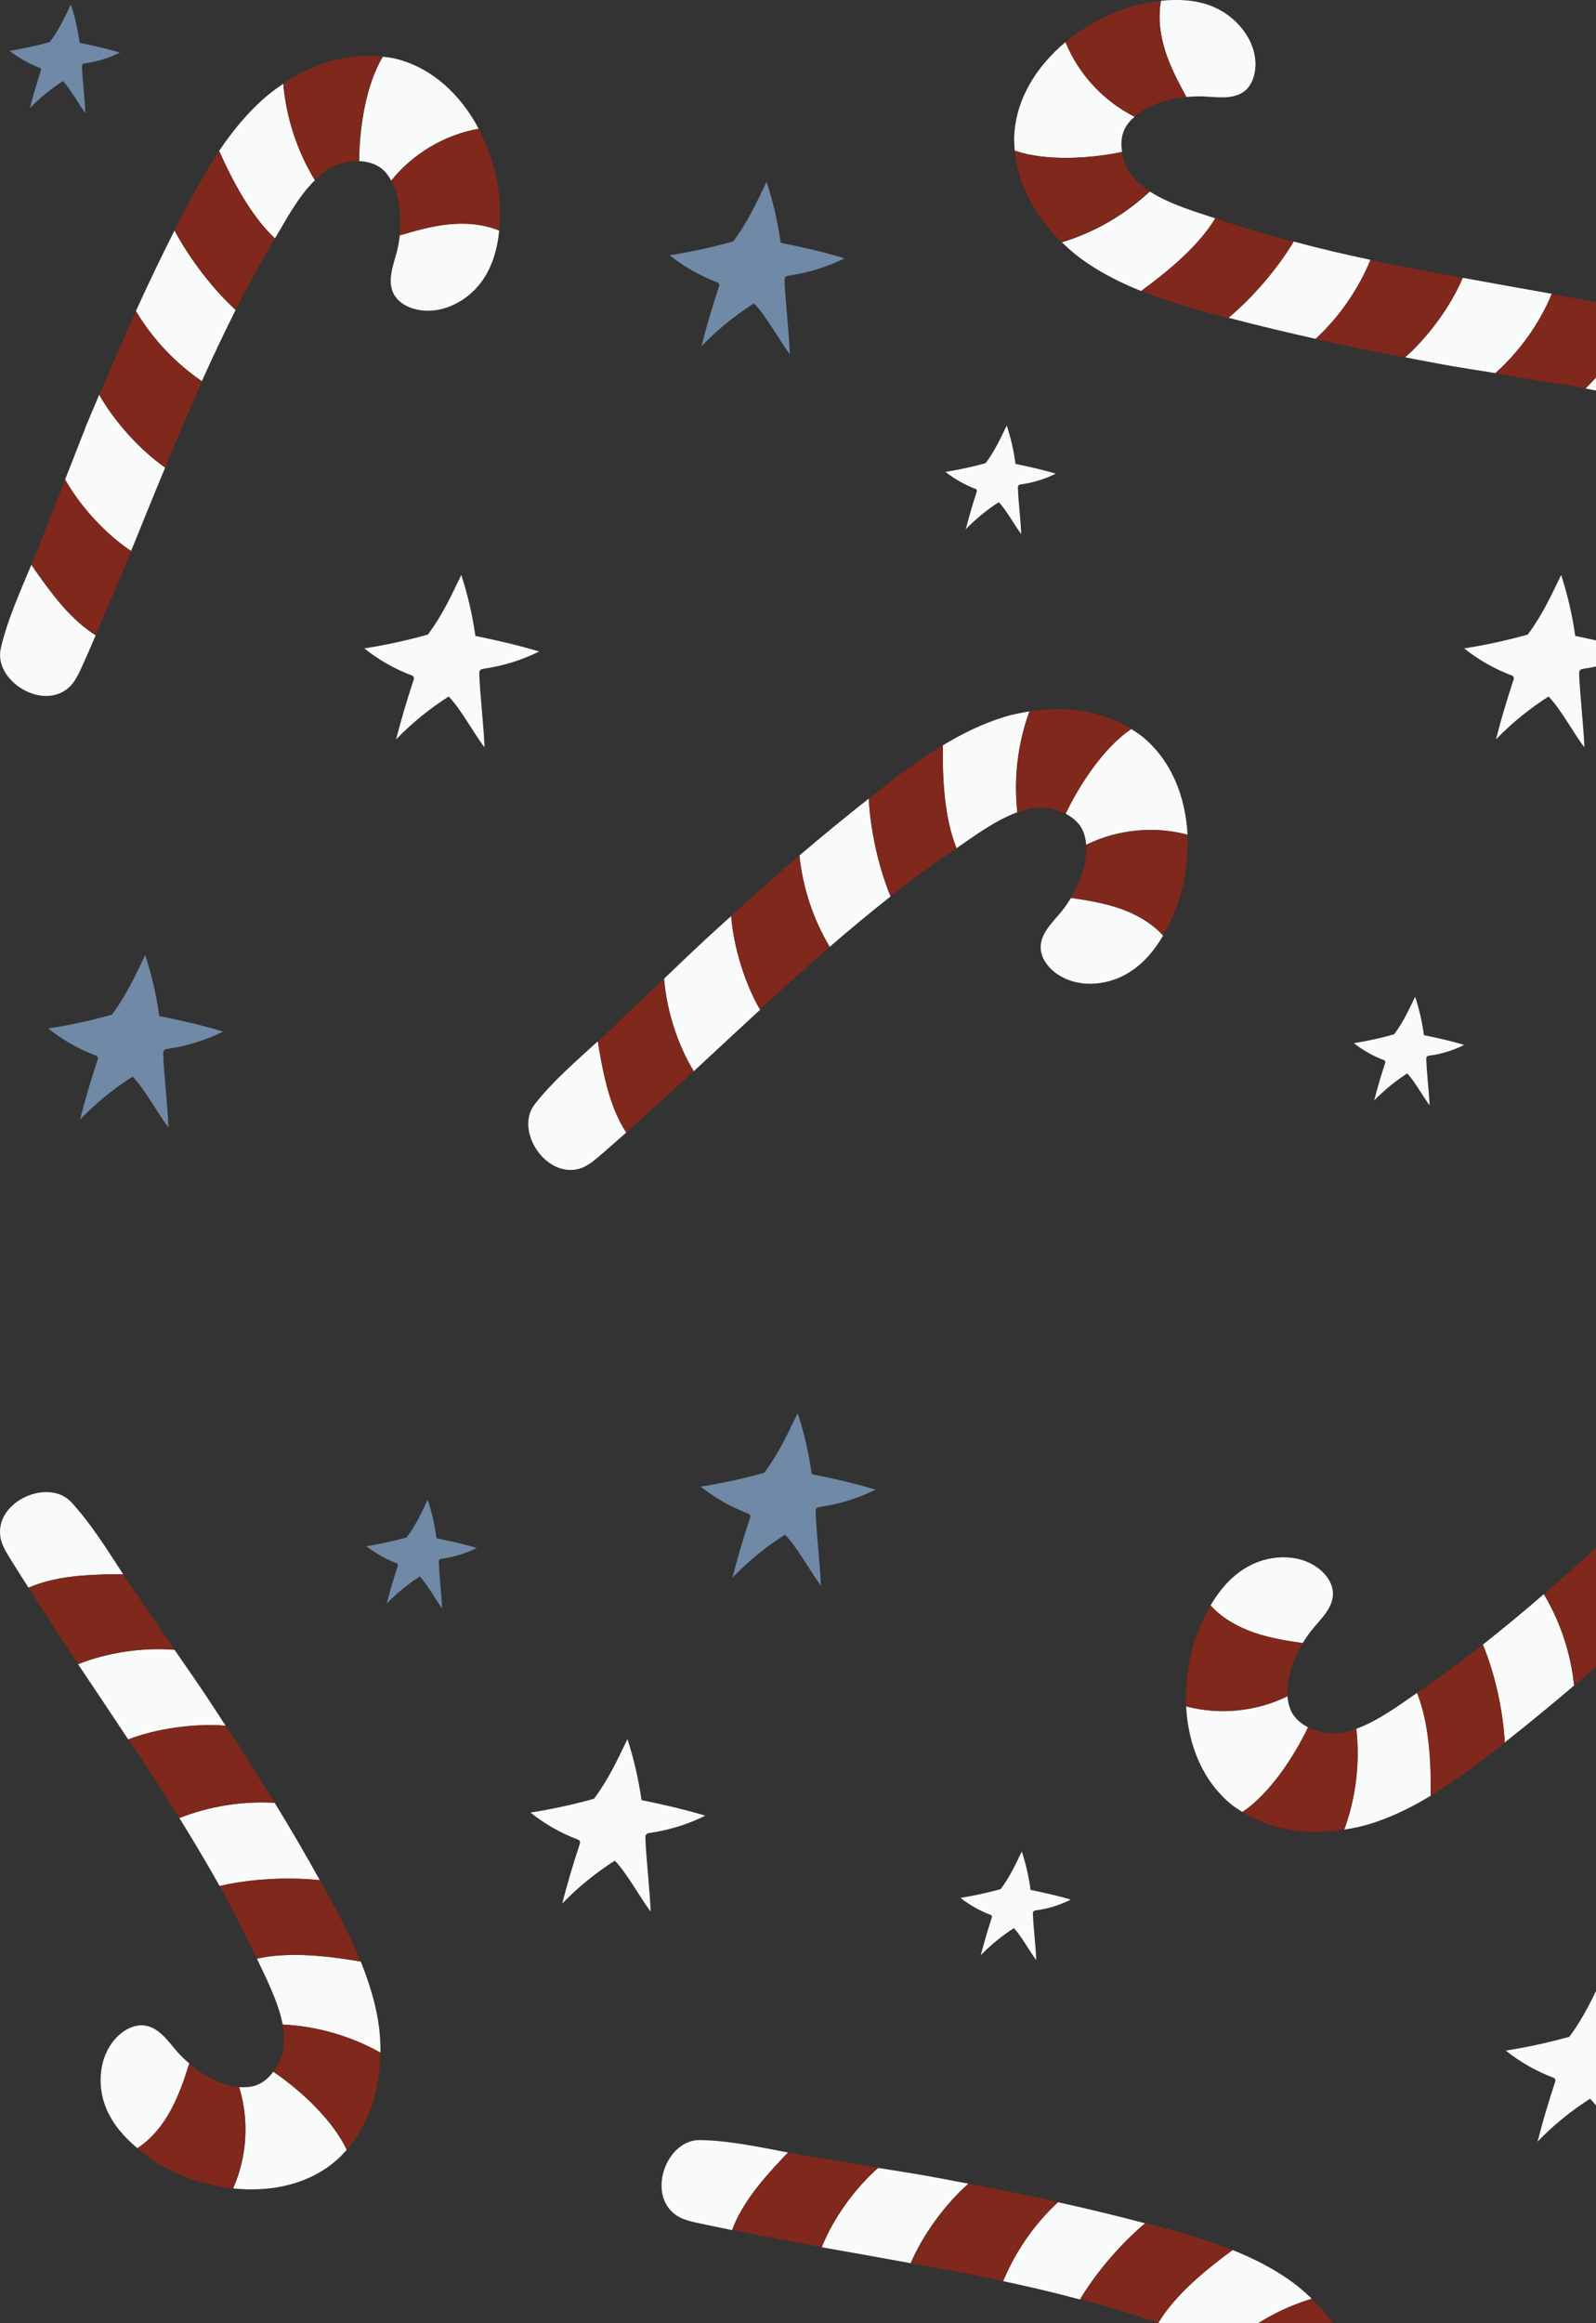 <svg width="66" height="96" viewBox="0 0 66 96" fill="none" xmlns="http://www.w3.org/2000/svg">
<rect x="0" y="0" width="66" height="96" fill="#333333" stroke="none"/>
<g clip-path="url(#clip0_2435_9867)">
<path d="M3.52 17.711C3.237 18.412 2.971 19.12 2.688 19.821C3.342 20.964 4.351 22.059 5.417 22.775C5.885 21.624 6.353 20.465 6.83 19.322C5.804 18.613 4.731 17.43 4.101 16.311C3.907 16.777 3.705 17.244 3.512 17.711H3.52Z" fill="#F9FBFA"/>
<path d="M1.3 23.332C0.823 24.467 0.299 25.635 0.032 26.794C-0.266 28.106 1.711 29.37 2.817 28.436C3.076 28.219 3.221 27.905 3.366 27.599C3.568 27.156 3.762 26.705 3.956 26.255C2.947 25.619 2.196 24.62 1.502 23.638C1.429 23.541 1.364 23.437 1.3 23.34V23.332Z" fill="#F9FBFA"/>
<path d="M5.619 12.857C6.305 14.008 7.241 14.998 8.347 15.755C8.791 14.757 9.26 13.774 9.744 12.808C8.775 11.915 7.847 10.699 7.217 9.523C6.66 10.626 6.127 11.737 5.619 12.857Z" fill="#F9FBFA"/>
<path d="M19.795 5.321C19.052 3.92 17.873 2.793 16.34 2.422C16.17 2.382 16.001 2.366 15.831 2.342C15.137 3.493 14.862 5.28 14.854 6.657C15.185 6.673 15.5 6.754 15.767 6.955C15.944 7.092 16.073 7.269 16.178 7.462C17.074 6.351 18.382 5.57 19.795 5.321Z" fill="#F9FBFA"/>
<path d="M16.533 9.727C16.509 9.952 16.469 10.178 16.412 10.403C16.259 10.975 16.009 11.603 16.275 12.134C16.453 12.48 16.816 12.69 17.187 12.778C18.261 13.044 19.416 12.424 20.013 11.498C20.392 10.91 20.578 10.226 20.643 9.525C19.981 9.252 19.238 9.195 18.519 9.276C17.841 9.348 17.187 9.534 16.533 9.727Z" fill="#F9FBFA"/>
<path d="M11.722 3.455C11.439 3.648 11.165 3.85 10.907 4.075C10.188 4.711 9.591 5.452 9.058 6.241C9.615 7.489 10.39 8.946 11.367 9.856C11.601 9.469 11.819 9.075 12.061 8.688C12.344 8.245 12.65 7.811 13.022 7.448C12.287 6.241 11.835 4.864 11.714 3.455H11.722Z" fill="#F9FBFA"/>
<path d="M4.109 16.311C4.739 17.422 5.813 18.614 6.838 19.322C7.33 18.131 7.831 16.939 8.356 15.756C7.25 14.999 6.313 14.009 5.627 12.857C5.102 14.001 4.602 15.152 4.117 16.311H4.109Z" fill="#7F281B"/>
<path d="M1.728 22.278C1.598 22.624 1.453 22.97 1.3 23.325C1.364 23.429 1.437 23.526 1.502 23.622C2.196 24.605 2.947 25.611 3.956 26.239C4.456 25.088 4.949 23.936 5.425 22.769C4.359 22.053 3.35 20.958 2.696 19.814C2.373 20.636 2.042 21.449 1.728 22.27V22.278Z" fill="#7F281B"/>
<path d="M19.795 5.322C18.382 5.572 17.074 6.353 16.178 7.464C16.323 7.721 16.42 8.019 16.477 8.317C16.566 8.784 16.582 9.259 16.525 9.726C17.179 9.533 17.841 9.348 18.511 9.275C19.23 9.195 19.973 9.259 20.634 9.525C20.675 9.122 20.691 8.72 20.659 8.317C20.586 7.287 20.279 6.24 19.787 5.322H19.795Z" fill="#7F281B"/>
<path d="M7.54 8.871C7.427 9.088 7.322 9.306 7.217 9.523C7.847 10.698 8.775 11.914 9.744 12.808C10.253 11.802 10.794 10.819 11.375 9.853C10.398 8.943 9.623 7.486 9.066 6.238C8.501 7.076 8.008 7.977 7.548 8.871H7.54Z" fill="#7F281B"/>
<path d="M15.831 2.343C14.402 2.157 12.941 2.632 11.714 3.454C11.835 4.863 12.287 6.239 13.022 7.447C13.199 7.278 13.377 7.117 13.587 6.988C13.958 6.755 14.41 6.65 14.846 6.666C14.846 5.289 15.129 3.502 15.823 2.351L15.831 2.343Z" fill="#7F281B"/>
<path d="M29.111 38.878C28.554 39.393 28.013 39.917 27.464 40.44C27.569 41.752 28.021 43.169 28.691 44.264C29.604 43.419 30.516 42.566 31.436 41.72C30.806 40.649 30.338 39.12 30.241 37.848C29.862 38.186 29.491 38.532 29.119 38.87L29.111 38.878Z" fill="#F9FBFA"/>
<path d="M24.72 43.031C23.807 43.861 22.839 44.698 22.112 45.632C21.28 46.694 22.54 48.675 23.945 48.297C24.267 48.208 24.542 47.983 24.792 47.765C25.164 47.451 25.527 47.121 25.898 46.799C25.252 45.801 24.994 44.577 24.784 43.394C24.76 43.273 24.744 43.152 24.728 43.039L24.72 43.031Z" fill="#F9FBFA"/>
<path d="M33.059 35.351C33.196 36.679 33.624 37.975 34.31 39.127C35.134 38.41 35.973 37.718 36.829 37.042C36.328 35.826 35.998 34.337 35.925 33C34.956 33.765 34.004 34.546 33.059 35.351Z" fill="#F9FBFA"/>
<path d="M49.108 34.491C49.027 32.905 48.43 31.391 47.203 30.409C47.066 30.304 46.92 30.216 46.775 30.119C45.661 30.868 44.652 32.381 44.062 33.621C44.353 33.774 44.611 33.984 44.757 34.273C44.853 34.475 44.902 34.684 44.918 34.909C46.202 34.273 47.719 34.12 49.108 34.491Z" fill="#F9FBFA"/>
<path d="M44.288 37.105C44.167 37.299 44.038 37.492 43.893 37.669C43.513 38.128 43.013 38.587 43.037 39.183C43.053 39.569 43.295 39.915 43.594 40.157C44.458 40.849 45.766 40.769 46.694 40.181C47.292 39.811 47.744 39.263 48.099 38.659C47.614 38.128 46.961 37.766 46.282 37.532C45.637 37.315 44.967 37.202 44.288 37.105Z" fill="#F9FBFA"/>
<path d="M42.577 29.395C42.238 29.451 41.899 29.515 41.576 29.612C40.664 29.886 39.808 30.304 38.984 30.803C38.968 32.172 39.049 33.822 39.55 35.054C39.921 34.797 40.292 34.531 40.672 34.289C41.116 34.008 41.576 33.742 42.068 33.565C41.915 32.156 42.084 30.723 42.569 29.395H42.577Z" fill="#F9FBFA"/>
<path d="M30.233 37.847C30.33 39.119 30.799 40.649 31.428 41.72C32.381 40.842 33.333 39.973 34.31 39.127C33.624 37.976 33.196 36.68 33.059 35.352C32.098 36.165 31.162 37.002 30.233 37.847Z" fill="#7F281B"/>
<path d="M25.551 42.259C25.285 42.517 25.002 42.774 24.72 43.032C24.736 43.153 24.76 43.273 24.776 43.386C24.986 44.57 25.244 45.793 25.89 46.792C26.835 45.962 27.763 45.117 28.683 44.264C28.013 43.169 27.561 41.752 27.456 40.44C26.819 41.043 26.173 41.647 25.543 42.259H25.551Z" fill="#7F281B"/>
<path d="M49.108 34.49C47.719 34.127 46.21 34.28 44.918 34.908C44.942 35.206 44.902 35.512 44.829 35.802C44.716 36.261 44.523 36.696 44.28 37.098C44.958 37.195 45.629 37.307 46.274 37.525C46.961 37.758 47.606 38.121 48.091 38.652C48.292 38.306 48.478 37.944 48.623 37.565C48.995 36.599 49.156 35.528 49.1 34.482L49.108 34.49Z" fill="#7F281B"/>
<path d="M36.49 32.55C36.296 32.695 36.111 32.856 35.925 33.001C35.998 34.329 36.328 35.827 36.829 37.042C37.709 36.342 38.621 35.682 39.558 35.046C39.057 33.814 38.968 32.164 38.992 30.795C38.129 31.318 37.297 31.922 36.498 32.542L36.49 32.55Z" fill="#7F281B"/>
<path d="M46.775 30.118C45.556 29.354 44.03 29.16 42.577 29.394C42.092 30.722 41.915 32.155 42.076 33.564C42.31 33.484 42.544 33.411 42.787 33.387C43.223 33.339 43.683 33.427 44.07 33.629C44.66 32.389 45.669 30.875 46.783 30.126L46.775 30.118Z" fill="#7F281B"/>
<path d="M59.595 15.047C60.337 15.184 61.088 15.297 61.839 15.417C62.824 14.54 63.696 13.332 64.172 12.141C62.945 11.923 61.718 11.706 60.491 11.48C60.014 12.624 59.07 13.92 58.109 14.765C58.61 14.862 59.11 14.959 59.603 15.047H59.595Z" fill="#F9FBFA"/>
<path d="M65.569 16.054C66.78 16.287 68.039 16.553 69.226 16.569C70.582 16.585 71.406 14.395 70.259 13.51C69.993 13.3 69.654 13.22 69.323 13.148C68.846 13.043 68.362 12.946 67.886 12.85C67.474 13.961 66.65 14.911 65.827 15.788C65.746 15.877 65.657 15.965 65.577 16.046L65.569 16.054Z" fill="#F9FBFA"/>
<path d="M54.404 14.008C55.389 13.098 56.164 11.979 56.681 10.739C55.615 10.514 54.549 10.264 53.5 9.982C52.822 11.11 51.829 12.269 50.803 13.13C51.998 13.444 53.201 13.734 54.404 14V14.008Z" fill="#F9FBFA"/>
<path d="M44.062 1.74C42.843 2.755 41.98 4.139 41.939 5.709C41.939 5.878 41.947 6.056 41.963 6.225C43.239 6.667 45.047 6.563 46.403 6.281C46.347 5.959 46.363 5.629 46.508 5.331C46.605 5.13 46.751 4.969 46.92 4.824C45.636 4.18 44.603 3.069 44.062 1.74Z" fill="#F9FBFA"/>
<path d="M49.059 4.009C49.285 3.985 49.52 3.977 49.746 3.985C50.343 4.009 51.005 4.13 51.473 3.76C51.772 3.518 51.901 3.115 51.917 2.729C51.95 1.626 51.102 0.636 50.077 0.241C49.423 -0.008 48.712 -0.04 48.01 0.032C47.881 0.74 47.978 1.473 48.204 2.157C48.413 2.801 48.736 3.405 49.059 4.001V4.009Z" fill="#F9FBFA"/>
<path d="M43.909 10.007C44.159 10.249 44.41 10.474 44.684 10.675C45.451 11.239 46.307 11.674 47.195 12.028C48.301 11.223 49.576 10.168 50.262 9.025C49.834 8.88 49.399 8.751 48.971 8.59C48.478 8.405 47.986 8.196 47.55 7.914C46.517 8.88 45.265 9.605 43.909 10.015V10.007Z" fill="#F9FBFA"/>
<path d="M58.101 14.766C59.062 13.92 60.006 12.624 60.483 11.481C59.207 11.247 57.94 11.014 56.672 10.74C56.156 11.98 55.38 13.099 54.396 14.009C55.623 14.283 56.858 14.532 58.093 14.766H58.101Z" fill="#7F281B"/>
<path d="M64.447 15.852C64.81 15.908 65.189 15.981 65.561 16.053C65.65 15.973 65.73 15.884 65.811 15.796C66.635 14.918 67.458 13.968 67.87 12.857C66.635 12.607 65.399 12.366 64.164 12.148C63.688 13.34 62.824 14.548 61.831 15.425C62.703 15.57 63.567 15.723 64.439 15.86L64.447 15.852Z" fill="#7F281B"/>
<path d="M44.062 1.74C44.603 3.068 45.637 4.179 46.92 4.823C47.146 4.63 47.413 4.469 47.687 4.348C48.123 4.163 48.583 4.05 49.06 4.01C48.737 3.414 48.414 2.811 48.204 2.166C47.978 1.482 47.881 0.749 48.01 0.041C47.606 0.089 47.211 0.154 46.823 0.266C45.822 0.556 44.87 1.072 44.062 1.74Z" fill="#7F281B"/>
<path d="M50.093 12.963C50.327 13.027 50.561 13.083 50.795 13.14C51.82 12.278 52.813 11.119 53.492 9.992C52.402 9.71 51.32 9.38 50.254 9.018C49.568 10.161 48.292 11.216 47.187 12.021C48.131 12.399 49.108 12.689 50.085 12.954L50.093 12.963Z" fill="#7F281B"/>
<path d="M41.963 6.223C42.084 7.656 42.843 8.984 43.901 10.007C45.257 9.596 46.508 8.871 47.542 7.905C47.34 7.768 47.138 7.624 46.968 7.446C46.662 7.132 46.46 6.714 46.387 6.279C45.039 6.561 43.223 6.665 41.947 6.223H41.963Z" fill="#7F281B"/>
<path d="M18.552 28.782C17.769 29.281 17.034 29.877 16.38 30.553C16.59 29.732 16.832 28.918 17.099 28.113C17.115 28.073 17.131 28.017 17.107 27.977C17.09 27.928 17.042 27.912 16.994 27.896C16.299 27.63 15.653 27.26 15.064 26.793C15.952 26.656 16.832 26.463 17.696 26.221C18.293 25.416 18.633 24.676 19.076 23.758C19.343 24.579 19.537 25.416 19.658 26.278C20.562 26.463 21.41 26.656 22.298 26.922C21.579 27.276 20.804 27.518 20.021 27.63C19.956 27.638 19.876 27.654 19.843 27.711C19.819 27.751 19.819 27.807 19.819 27.856C19.852 28.725 20.005 30.013 20.037 30.883C19.625 30.352 19.028 29.248 18.552 28.782Z" fill="#F9FBFA"/>
<path d="M64.035 28.782C63.252 29.281 62.517 29.877 61.863 30.553C62.073 29.732 62.315 28.918 62.582 28.113C62.598 28.073 62.614 28.017 62.59 27.977C62.574 27.928 62.525 27.912 62.477 27.896C61.782 27.63 61.137 27.26 60.547 26.793C61.435 26.656 62.315 26.463 63.179 26.221C63.776 25.416 64.115 24.676 64.559 23.758C64.826 24.579 65.02 25.416 65.141 26.278C66.045 26.463 66.893 26.656 67.781 26.922C67.062 27.276 66.287 27.518 65.504 27.63C65.439 27.638 65.359 27.654 65.326 27.711C65.302 27.751 65.302 27.807 65.302 27.856C65.335 28.725 65.488 30.013 65.52 30.883C65.109 30.352 64.511 29.248 64.035 28.782Z" fill="#F9FBFA"/>
<path d="M31.178 12.536C30.395 13.035 29.66 13.63 29.006 14.307C29.216 13.486 29.458 12.672 29.725 11.867C29.741 11.827 29.757 11.771 29.733 11.73C29.717 11.682 29.668 11.666 29.62 11.65C28.926 11.384 28.28 11.014 27.69 10.547C28.578 10.41 29.458 10.217 30.322 9.975C30.92 9.17 31.259 8.43 31.703 7.512C31.969 8.333 32.163 9.17 32.284 10.032C33.188 10.217 34.036 10.402 34.924 10.676C34.205 11.03 33.43 11.271 32.647 11.384C32.583 11.392 32.502 11.408 32.47 11.465C32.445 11.505 32.445 11.561 32.445 11.61C32.478 12.479 32.631 13.767 32.663 14.637C32.252 14.105 31.654 13.002 31.178 12.536Z" fill="#6F89A6"/>
<path d="M5.481 44.489C4.698 44.988 3.964 45.584 3.31 46.26C3.52 45.439 3.762 44.626 4.028 43.82C4.044 43.78 4.061 43.724 4.036 43.684C4.02 43.635 3.972 43.619 3.923 43.603C3.229 43.337 2.583 42.967 1.994 42.5C2.882 42.363 3.762 42.17 4.626 41.928C5.223 41.123 5.562 40.383 6.006 39.465C6.273 40.286 6.466 41.123 6.587 41.985C7.492 42.17 8.339 42.355 9.227 42.629C8.509 42.983 7.734 43.225 6.951 43.337C6.886 43.345 6.805 43.361 6.773 43.418C6.749 43.458 6.749 43.514 6.749 43.563C6.781 44.432 6.935 45.72 6.967 46.59C6.555 46.059 5.958 44.956 5.481 44.489Z" fill="#6F89A6"/>
<path d="M2.607 3.348C2.115 3.662 1.655 4.04 1.235 4.467C1.372 3.951 1.518 3.436 1.687 2.929C1.695 2.905 1.703 2.873 1.687 2.84C1.679 2.808 1.647 2.8 1.615 2.792C1.179 2.623 0.767 2.39 0.396 2.1C0.953 2.011 1.51 1.89 2.059 1.737C2.438 1.23 2.648 0.763 2.93 0.184C3.1 0.699 3.221 1.23 3.294 1.77C3.867 1.89 4.4 2.003 4.957 2.172C4.505 2.398 4.012 2.551 3.52 2.615C3.479 2.615 3.431 2.631 3.407 2.671C3.391 2.695 3.391 2.728 3.391 2.76C3.407 3.307 3.512 4.12 3.528 4.668C3.269 4.33 2.89 3.637 2.591 3.34L2.607 3.348Z" fill="#6F89A6"/>
<path d="M58.198 44.353C57.706 44.667 57.246 45.046 56.826 45.472C56.963 44.957 57.108 44.442 57.278 43.935C57.286 43.911 57.294 43.879 57.278 43.846C57.27 43.814 57.238 43.806 57.205 43.798C56.769 43.629 56.358 43.395 55.986 43.106C56.543 43.017 57.1 42.896 57.649 42.743C58.029 42.236 58.239 41.769 58.521 41.19C58.691 41.705 58.812 42.236 58.885 42.776C59.458 42.896 59.99 43.009 60.548 43.178C60.096 43.404 59.603 43.556 59.111 43.621C59.07 43.621 59.022 43.637 58.998 43.677C58.981 43.701 58.981 43.733 58.981 43.766C58.998 44.313 59.094 45.126 59.119 45.674C58.86 45.336 58.481 44.643 58.182 44.345L58.198 44.353Z" fill="#F9FBFA"/>
<path d="M41.309 20.748C40.817 21.062 40.357 21.44 39.937 21.867C40.074 21.352 40.22 20.837 40.389 20.329C40.397 20.305 40.405 20.273 40.389 20.241C40.381 20.209 40.349 20.201 40.316 20.192C39.88 20.023 39.469 19.79 39.097 19.5C39.654 19.412 40.212 19.291 40.76 19.138C41.14 18.631 41.35 18.164 41.632 17.584C41.802 18.099 41.923 18.631 41.996 19.17C42.569 19.291 43.102 19.404 43.659 19.573C43.207 19.798 42.714 19.951 42.222 20.015C42.181 20.015 42.133 20.032 42.109 20.072C42.093 20.096 42.093 20.128 42.093 20.16C42.109 20.708 42.214 21.521 42.23 22.068C41.971 21.73 41.592 21.038 41.293 20.74L41.309 20.748Z" fill="#F9FBFA"/>
<path d="M8.501 70.042C8.081 69.414 7.645 68.794 7.217 68.174C5.901 68.07 4.424 68.287 3.229 68.77C3.923 69.808 4.618 70.839 5.304 71.878C6.466 71.427 8.057 71.209 9.332 71.314C9.058 70.887 8.775 70.461 8.501 70.042Z" fill="#F9FBFA"/>
<path d="M5.094 65.052C4.424 64.021 3.746 62.934 2.939 62.065C2.018 61.083 -0.145 62.001 0.008 63.442C0.04 63.78 0.218 64.078 0.396 64.368C0.654 64.786 0.92 65.197 1.179 65.607C2.269 65.132 3.52 65.068 4.731 65.052C4.852 65.052 4.973 65.052 5.094 65.052Z" fill="#F9FBFA"/>
<path d="M11.359 74.495C10.019 74.414 8.67 74.632 7.419 75.123C7.992 76.049 8.549 76.983 9.082 77.933C10.366 77.635 11.9 77.554 13.223 77.691C12.626 76.612 12.005 75.55 11.359 74.495Z" fill="#F9FBFA"/>
<path d="M9.639 90.428C11.221 90.597 12.82 90.259 13.982 89.204C14.111 89.091 14.225 88.955 14.338 88.834C13.772 87.618 12.44 86.378 11.302 85.606C11.108 85.871 10.858 86.088 10.543 86.185C10.333 86.249 10.107 86.258 9.889 86.242C10.309 87.61 10.22 89.124 9.639 90.428Z" fill="#F9FBFA"/>
<path d="M7.823 85.259C7.645 85.114 7.484 84.953 7.33 84.784C6.943 84.333 6.563 83.77 5.974 83.697C5.594 83.649 5.207 83.834 4.924 84.092C4.101 84.832 3.972 86.129 4.4 87.143C4.674 87.787 5.142 88.318 5.683 88.769C6.281 88.375 6.749 87.795 7.088 87.159C7.403 86.555 7.629 85.911 7.831 85.267L7.823 85.259Z" fill="#F9FBFA"/>
<path d="M15.734 84.816C15.734 84.47 15.718 84.132 15.678 83.794C15.557 82.852 15.274 81.942 14.919 81.056C13.571 80.815 11.924 80.638 10.624 80.936C10.818 81.346 11.02 81.749 11.197 82.168C11.407 82.65 11.593 83.15 11.69 83.657C13.102 83.729 14.499 84.132 15.734 84.816Z" fill="#F9FBFA"/>
<path d="M9.34 71.307C8.065 71.203 6.475 71.42 5.312 71.871C6.031 72.95 6.733 74.028 7.419 75.123C8.67 74.632 10.019 74.423 11.359 74.495C10.705 73.424 10.027 72.362 9.34 71.307Z" fill="#7F281B"/>
<path d="M5.724 65.993C5.514 65.687 5.304 65.373 5.094 65.051C4.973 65.051 4.852 65.051 4.731 65.051C3.528 65.067 2.269 65.131 1.179 65.606C1.849 66.669 2.535 67.716 3.237 68.762C4.432 68.279 5.901 68.062 7.225 68.166C6.725 67.442 6.232 66.709 5.732 65.993H5.724Z" fill="#7F281B"/>
<path d="M9.639 90.428C10.22 89.124 10.309 87.602 9.889 86.242C9.591 86.218 9.292 86.129 9.018 86.016C8.582 85.831 8.178 85.573 7.823 85.268C7.621 85.92 7.403 86.564 7.08 87.159C6.741 87.796 6.281 88.375 5.675 88.77C5.982 89.027 6.313 89.269 6.66 89.47C7.556 89.985 8.598 90.316 9.639 90.436V90.428Z" fill="#7F281B"/>
<path d="M13.579 78.32C13.466 78.11 13.337 77.901 13.224 77.692C11.892 77.555 10.366 77.635 9.082 77.933C9.631 78.915 10.14 79.914 10.624 80.936C11.924 80.638 13.571 80.823 14.919 81.057C14.54 80.123 14.071 79.213 13.587 78.32H13.579Z" fill="#7F281B"/>
<path d="M14.338 88.833C15.29 87.754 15.726 86.281 15.726 84.816C14.491 84.123 13.094 83.721 11.682 83.656C11.73 83.898 11.754 84.139 11.746 84.381C11.73 84.816 11.569 85.258 11.302 85.605C12.44 86.377 13.773 87.617 14.338 88.833Z" fill="#7F281B"/>
<path d="M65.093 69.649C64.955 68.32 64.527 67.024 63.841 65.873C63.018 66.59 62.178 67.282 61.322 67.958C61.823 69.174 62.154 70.663 62.227 72C63.195 71.235 64.148 70.454 65.093 69.649Z" fill="#F9FBFA"/>
<path d="M49.051 70.51C49.132 72.097 49.73 73.61 50.957 74.592C51.094 74.697 51.239 74.785 51.385 74.882C52.499 74.133 53.508 72.62 54.097 71.38C53.806 71.227 53.548 71.018 53.403 70.728C53.306 70.526 53.257 70.317 53.241 70.092C51.958 70.728 50.44 70.881 49.051 70.51Z" fill="#F9FBFA"/>
<path d="M53.871 67.893C53.992 67.7 54.121 67.507 54.267 67.33C54.646 66.871 55.147 66.412 55.122 65.816C55.106 65.43 54.864 65.084 54.565 64.842C53.702 64.15 52.394 64.23 51.465 64.818C50.868 65.188 50.416 65.736 50.06 66.339C50.545 66.871 51.199 67.233 51.877 67.467C52.523 67.684 53.193 67.797 53.871 67.893Z" fill="#F9FBFA"/>
<path d="M55.583 75.605C55.922 75.549 56.261 75.484 56.584 75.388C57.496 75.114 58.352 74.695 59.175 74.196C59.191 72.828 59.11 71.177 58.61 69.945C58.239 70.203 57.867 70.469 57.488 70.71C57.044 70.992 56.584 71.258 56.091 71.435C56.245 72.844 56.075 74.277 55.591 75.605H55.583Z" fill="#F9FBFA"/>
<path d="M67.926 67.154C67.829 65.882 67.361 64.352 66.731 63.281C65.779 64.159 64.826 65.028 63.849 65.874C64.535 67.025 64.963 68.321 65.1 69.65C66.061 68.836 66.998 67.999 67.926 67.154Z" fill="#7F281B"/>
<path d="M49.051 70.51C50.44 70.872 51.95 70.719 53.241 70.091C53.217 69.793 53.258 69.487 53.33 69.198C53.443 68.739 53.637 68.304 53.879 67.901C53.201 67.805 52.531 67.692 51.885 67.475C51.199 67.241 50.553 66.879 50.069 66.348C49.867 66.694 49.681 67.056 49.536 67.434C49.164 68.401 49.003 69.471 49.06 70.518L49.051 70.51Z" fill="#7F281B"/>
<path d="M61.661 72.449C61.855 72.305 62.041 72.144 62.227 71.999C62.154 70.67 61.823 69.173 61.322 67.957C60.443 68.657 59.53 69.318 58.594 69.954C59.094 71.185 59.183 72.836 59.159 74.204C60.023 73.681 60.854 73.077 61.653 72.457L61.661 72.449Z" fill="#7F281B"/>
<path d="M51.385 74.881C52.604 75.646 54.129 75.839 55.583 75.606C56.067 74.278 56.245 72.844 56.083 71.436C55.849 71.516 55.615 71.588 55.373 71.613C54.937 71.661 54.477 71.572 54.089 71.371C53.5 72.611 52.49 74.124 51.377 74.873L51.385 74.881Z" fill="#7F281B"/>
<path d="M38.556 89.952C37.814 89.816 37.063 89.703 36.312 89.582C35.327 90.46 34.455 91.667 33.979 92.859C35.206 93.076 36.433 93.293 37.66 93.519C38.137 92.376 39.081 91.079 40.042 90.234C39.541 90.138 39.041 90.041 38.548 89.952H38.556Z" fill="#F9FBFA"/>
<path d="M32.591 88.947C31.38 88.713 30.12 88.448 28.934 88.432C27.577 88.416 26.754 90.606 27.9 91.491C28.167 91.7 28.506 91.781 28.837 91.853C29.313 91.958 29.797 92.055 30.274 92.151C30.686 91.04 31.509 90.09 32.332 89.213C32.413 89.124 32.502 89.035 32.583 88.955L32.591 88.947Z" fill="#F9FBFA"/>
<path d="M43.756 90.992C42.771 91.902 41.996 93.021 41.479 94.261C42.545 94.486 43.61 94.736 44.66 95.018C45.338 93.891 46.331 92.731 47.356 91.87C46.161 91.556 44.959 91.266 43.756 91V90.992Z" fill="#F9FBFA"/>
<path d="M54.25 94.993C54 94.752 53.75 94.526 53.475 94.325C52.709 93.762 51.853 93.327 50.965 92.973C49.859 93.778 48.583 94.832 47.897 95.976C48.325 96.121 48.761 96.257 49.189 96.41C49.681 96.596 50.174 96.805 50.609 97.087C51.643 96.121 52.894 95.396 54.25 94.985V94.993Z" fill="#F9FBFA"/>
<path d="M40.058 90.234C39.097 91.08 38.153 92.376 37.676 93.519C38.952 93.753 40.219 93.986 41.487 94.26C42.004 93.02 42.779 91.901 43.764 90.991C42.536 90.717 41.301 90.468 40.066 90.234H40.058Z" fill="#7F281B"/>
<path d="M33.705 89.147C33.341 89.09 32.962 89.018 32.591 88.945C32.502 89.026 32.421 89.114 32.34 89.203C31.517 90.081 30.694 91.031 30.282 92.141C31.517 92.391 32.752 92.633 33.987 92.85C34.464 91.659 35.327 90.451 36.32 89.573C35.448 89.428 34.585 89.275 33.713 89.138L33.705 89.147Z" fill="#7F281B"/>
<path d="M48.067 92.038C47.833 91.974 47.598 91.918 47.364 91.861C46.339 92.723 45.346 93.882 44.668 95.009C45.758 95.291 46.84 95.621 47.905 95.983C48.591 94.84 49.867 93.785 50.973 92.98C50.028 92.602 49.051 92.312 48.075 92.046L48.067 92.038Z" fill="#7F281B"/>
<path d="M56.188 98.776C56.067 97.343 55.308 96.015 54.251 94.992C52.894 95.403 51.643 96.127 50.61 97.094C50.812 97.23 51.013 97.375 51.183 97.552C51.49 97.866 51.691 98.285 51.764 98.72C53.112 98.438 54.929 98.333 56.204 98.776H56.188Z" fill="#7F281B"/>
<path d="M25.422 76.887C24.639 77.386 23.904 77.982 23.25 78.658C23.46 77.837 23.702 77.024 23.969 76.219C23.985 76.179 24.001 76.122 23.977 76.082C23.961 76.034 23.912 76.018 23.864 76.001C23.169 75.736 22.524 75.365 21.934 74.898C22.822 74.762 23.702 74.568 24.566 74.327C25.163 73.522 25.503 72.781 25.947 71.863C26.213 72.684 26.407 73.522 26.528 74.383C27.432 74.568 28.28 74.762 29.168 75.027C28.449 75.382 27.674 75.623 26.891 75.736C26.827 75.744 26.746 75.76 26.713 75.816C26.689 75.856 26.689 75.913 26.689 75.961C26.722 76.831 26.875 78.119 26.907 78.988C26.496 78.457 25.898 77.354 25.422 76.887Z" fill="#F9FBFA"/>
<path d="M65.754 86.723C64.971 87.222 64.237 87.818 63.583 88.494C63.793 87.673 64.035 86.86 64.301 86.055C64.317 86.014 64.334 85.958 64.309 85.918C64.293 85.87 64.245 85.853 64.196 85.837C63.502 85.572 62.856 85.201 62.267 84.734C63.155 84.597 64.035 84.404 64.899 84.163C65.496 83.358 65.835 82.617 66.279 81.699C66.546 82.52 66.739 83.358 66.86 84.219C67.764 84.404 68.612 84.59 69.5 84.863C68.782 85.218 68.007 85.459 67.224 85.572C67.159 85.58 67.078 85.596 67.046 85.652C67.022 85.692 67.022 85.749 67.022 85.797C67.054 86.667 67.207 87.955 67.24 88.824C66.828 88.293 66.231 87.19 65.754 86.723Z" fill="#F9FBFA"/>
<path d="M32.461 63.416C31.678 63.916 30.944 64.511 30.29 65.188C30.5 64.366 30.742 63.553 31.008 62.748C31.024 62.708 31.041 62.651 31.016 62.611C31 62.563 30.952 62.547 30.903 62.531C30.209 62.265 29.563 61.895 28.974 61.428C29.862 61.291 30.742 61.098 31.606 60.856C32.203 60.051 32.542 59.31 32.986 58.393C33.253 59.214 33.446 60.051 33.567 60.913C34.472 61.098 35.319 61.283 36.207 61.557C35.489 61.911 34.714 62.152 33.931 62.265C33.866 62.273 33.785 62.289 33.753 62.346C33.729 62.386 33.729 62.442 33.729 62.49C33.761 63.36 33.914 64.648 33.947 65.518C33.535 64.986 32.938 63.883 32.461 63.416Z" fill="#6F89A6"/>
<path d="M17.365 65.141C16.873 65.455 16.413 65.833 15.993 66.26C16.13 65.744 16.275 65.229 16.445 64.722C16.453 64.698 16.461 64.666 16.445 64.633C16.429 64.601 16.404 64.593 16.372 64.585C15.936 64.416 15.524 64.183 15.153 63.893C15.71 63.804 16.267 63.683 16.816 63.53C17.195 63.023 17.405 62.556 17.688 61.977C17.858 62.492 17.979 63.023 18.051 63.563C18.625 63.683 19.157 63.796 19.714 63.965C19.262 64.191 18.77 64.344 18.277 64.408C18.237 64.408 18.189 64.424 18.164 64.464C18.148 64.488 18.148 64.521 18.148 64.553C18.164 65.1 18.261 65.913 18.285 66.461C18.027 66.123 17.648 65.43 17.349 65.132L17.365 65.141Z" fill="#6F89A6"/>
<path d="M41.931 79.672C41.439 79.986 40.978 80.364 40.559 80.791C40.696 80.276 40.841 79.76 41.011 79.253C41.019 79.229 41.027 79.197 41.011 79.165C41.003 79.132 40.97 79.124 40.938 79.116C40.502 78.947 40.09 78.714 39.719 78.424C40.276 78.335 40.833 78.215 41.382 78.062C41.762 77.554 41.971 77.088 42.254 76.508C42.424 77.023 42.545 77.554 42.617 78.094C43.191 78.215 43.723 78.327 44.28 78.496C43.828 78.722 43.336 78.875 42.843 78.939C42.803 78.939 42.755 78.955 42.73 78.996C42.714 79.02 42.714 79.052 42.714 79.084C42.73 79.632 42.835 80.445 42.851 80.992C42.593 80.654 42.214 79.962 41.915 79.664L41.931 79.672Z" fill="#F9FBFA"/>
</g>
<defs>
<clipPath id="clip0_2435_9867">
<rect width="100" height="105" fill="white"/>
</clipPath>
</defs>
</svg>
